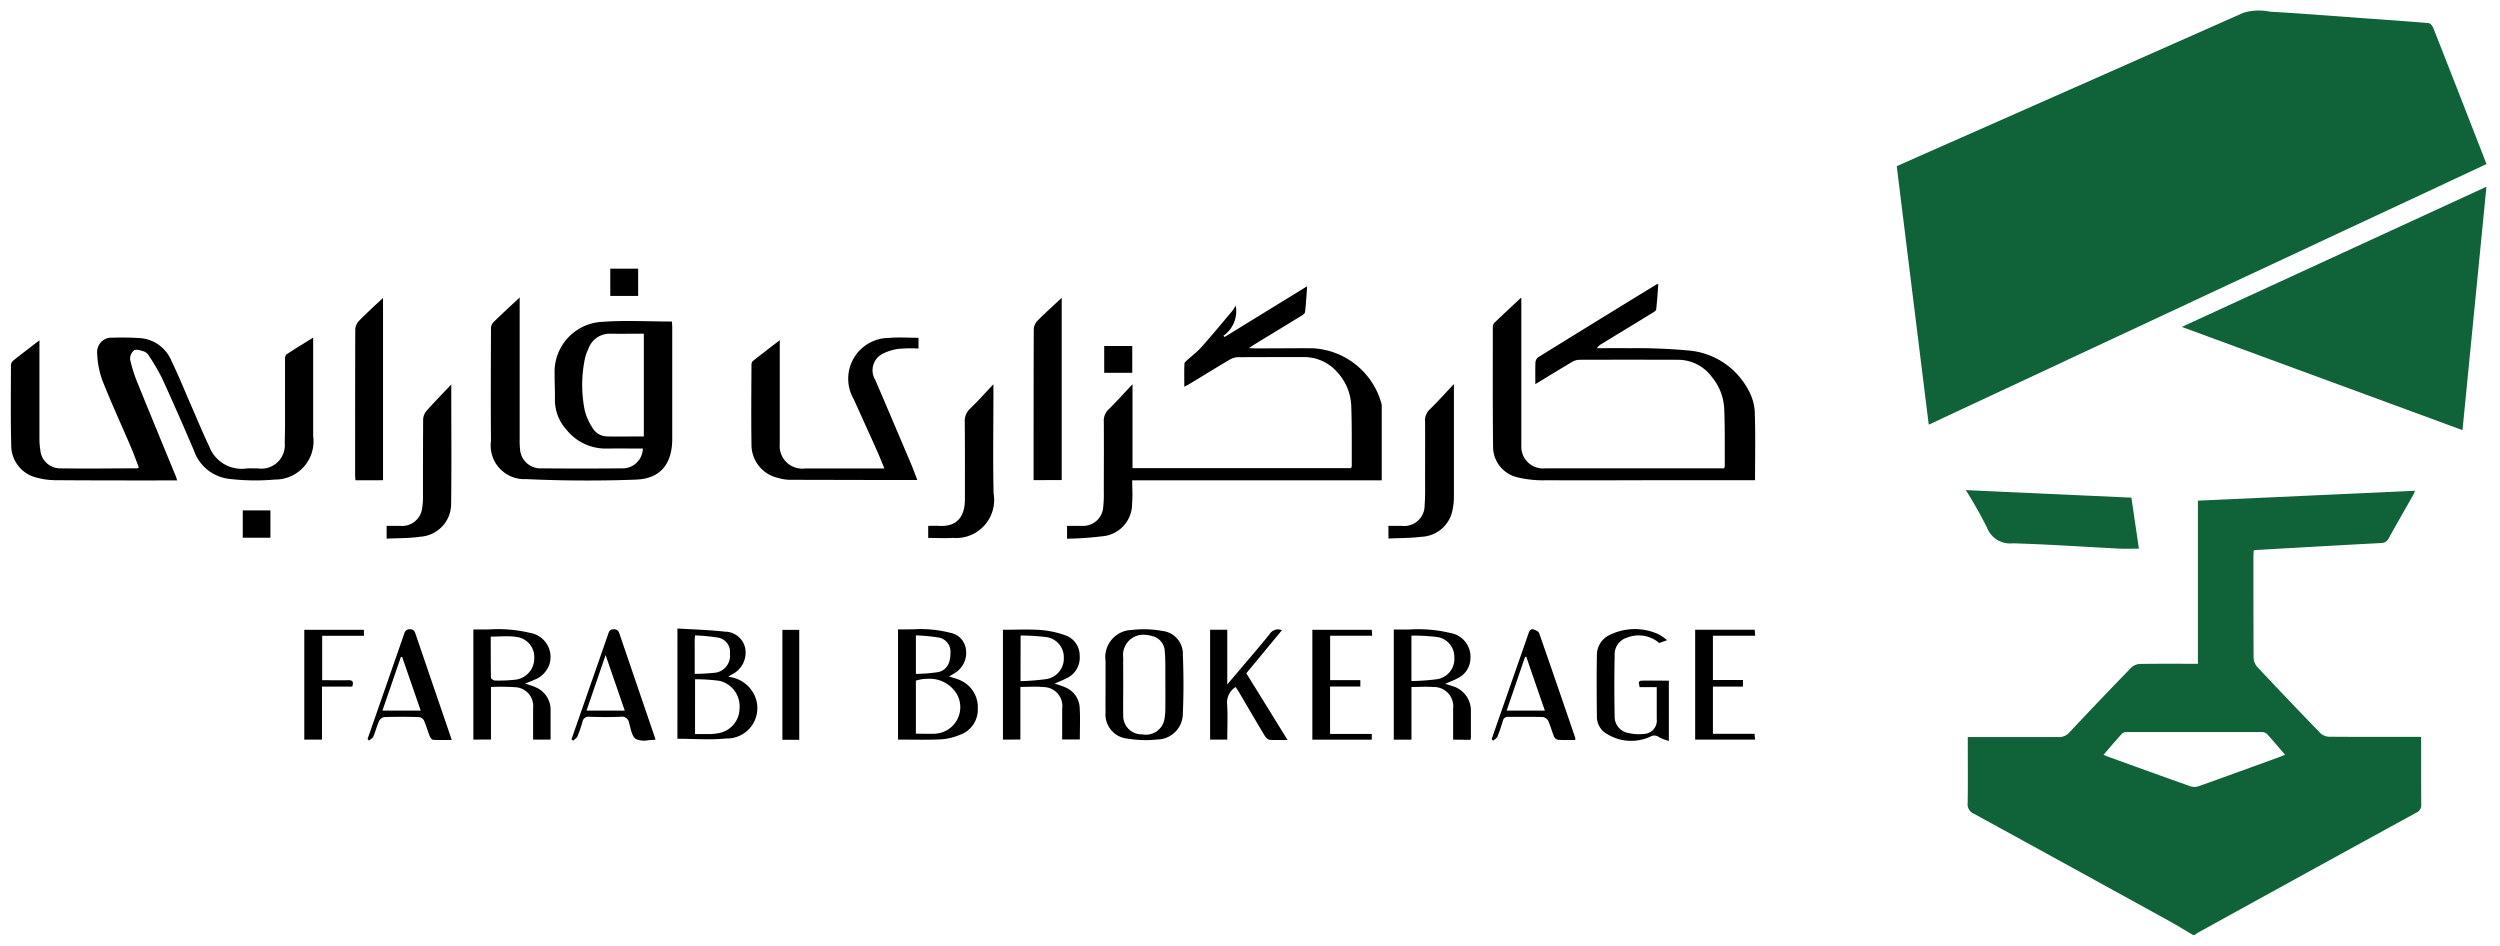 <svg xmlns="http://www.w3.org/2000/svg" width="116.58" height="44.106" viewBox="0 0 116.58 44.106">
    <g stroke="rgba(0,0,0,0)">
        <path fill="#106238" d="M-1096.688-26.369c-.383-.225-.762-.459-1.152-.674q-4.539-2.5-9.083-4.989a.467.467 0 0 1-.286-.486c.016-.917.006-1.834.006-2.75v-.336h4.223a.639.639 0 0 0 .521-.223q1.43-1.526 2.887-3.024a.632.632 0 0 1 .4-.163c.889-.014 1.778-.007 2.7-.007v-7.607l10.127-.461c-.036.083-.058.147-.09.2-.378.669-.764 1.335-1.135 2.01a.4.4 0 0 1-.386.229c-1.922.1-3.844.212-5.767.321-.044 0-.087.012-.146.02-.005.1-.014.19-.014.279 0 1.578 0 3.154.008 4.732a.692.692 0 0 0 .174.427q1.458 1.554 2.941 3.085a.622.622 0 0 0 .4.166c1.321.011 2.643.007 3.964.007h.333v.425c0 .909 0 1.816.005 2.724a.373.373 0 0 1-.226.383q-5.063 2.772-10.117 5.56c-.079.044-.154.1-.231.144zm-3.087-9.468a.339.339 0 0 0-.225.06c-.29.316-.566.644-.873 1 .1.041.136.061.179.077 1.3.469 2.6.944 3.9 1.4a.625.625 0 0 0 .389-.024c1.225-.435 2.446-.881 3.668-1.325.1-.036.2-.077.33-.13-.3-.345-.566-.667-.849-.976a.359.359 0 0 0-.243-.081h-3.313zm-.353-8.555c-1.656-.083-3.313-.2-4.97-.247a1.156 1.156 0 0 1-1.206-.724 20.1 20.1 0 0 0-.991-1.757l7.722.351.349 2.379c-.2 0-.4.005-.585.005-.108.001-.214-.001-.319-.007zm2.905-10.339l14.206-6.537-1.117 11.351zm-13.293-7.494c.711-.315 1.411-.627 2.113-.937q7.024-3.1 14.045-6.213a2.468 2.468 0 0 1 1.239-.056c1.473.085 2.944.2 4.416.309 1 .072 1.994.139 2.989.225.08.007.181.13.216.22q1.151 2.926 2.29 5.854c.06.153.117.308.192.5l-26.008 12.151c-.502-4.039-.996-8.035-1.492-12.053z" transform="translate(-6.196 -5.025) translate(1205.161 75)"/>
        <path d="M-1033.65-47.631a.348.348 0 0 0-.4-.029 2.144 2.144 0 0 1-2.027-.122.921.921 0 0 1-.472-.824c-.011-.945-.016-1.89 0-2.834a1.037 1.037 0 0 1 .594-.959 2.657 2.657 0 0 1 2.311-.019 2.368 2.368 0 0 1 .367.263l-.365.13a1.473 1.473 0 0 0-1.5-.25.811.811 0 0 0-.578.823q-.03 1.43 0 2.86a.766.766 0 0 0 .639.764 2.218 2.218 0 0 0 .733.044.625.625 0 0 0 .59-.7v-1.484h-.8c-.011-.142-.113-.292.115-.3.41-.01.821 0 1.25 0v2.811a2.269 2.269 0 0 1-.457-.174zm-7.805.087q.586-1.685 1.174-3.368c.181-.52.365-1.036.542-1.557.043-.126.1-.231.245-.184.1.03.225.092.253.169.569 1.624 1.125 3.252 1.683 4.881a.371.371 0 0 1 0 .1c-.269 0-.534.009-.8-.007a.267.267 0 0 1-.186-.141c-.1-.245-.166-.505-.276-.746a.346.346 0 0 0-.249-.175c-.3-.009-.6-.009-.9-.009h-.7a.239.239 0 0 0-.269.206c-.075.245-.155.489-.254.726-.031.074-.128.12-.194.18zm1.554-3.828l-.856 2.5h1.783c-.3-.859-.583-1.686-.868-2.512zm-53.973 3.823l1.714-4.925a.242.242 0 0 1 .253-.19c.188-.009.23.1.276.235q.633 1.86 1.27 3.716l.413 1.21c-.312 0-.591.009-.868-.007-.055 0-.128-.089-.153-.152-.1-.247-.167-.5-.274-.747a.322.322 0 0 0-.231-.162c-.541-.015-1.083-.016-1.623 0a.347.347 0 0 0-.241.185c-.105.233-.165.485-.265.72-.034.079-.134.13-.205.193zm1.552-3.823l-.859 2.5h1.786c-.3-.859-.581-1.682-.865-2.5zm7.958 3.836l.619-1.778c.365-1.046.733-2.092 1.094-3.138.045-.133.094-.214.262-.212s.219.079.264.215q.818 2.4 1.641 4.808c.012.033.022.067.038.119a.5.5 0 0 1-.055.014c-.089 0-.185.008-.279.016a.978.978 0 0 1-.58-.054c-.192-.122-.242-.489-.321-.757a.327.327 0 0 0-.384-.282c-.485.02-.973.017-1.458 0a.287.287 0 0 0-.332.241 5.911 5.911 0 0 1-.232.674c-.034.079-.131.132-.2.2zm.7-1.337h1.783l-.894-2.59zm25.221 1.307a1.134 1.134 0 0 1-1.018-1.23c-.007-.413 0-.824 0-1.237v-1.154a1.267 1.267 0 0 1 1.222-1.445 4.747 4.747 0 0 1 1.417.044 1.071 1.071 0 0 1 .966 1.1c.035.9.041 1.814 0 2.719a1.213 1.213 0 0 1-1.218 1.245 4.609 4.609 0 0 1-.511.028 5.3 5.3 0 0 1-.86-.071zm-.193-3.783c-.007.431 0 .861 0 1.292 0 .468-.01.935 0 1.4a.857.857 0 0 0 .883.893.88.88 0 0 0 1.047-.772 2.628 2.628 0 0 0 .033-.411q.006-.755 0-1.511c0-.394.007-.788-.026-1.18a.757.757 0 0 0-.591-.711 1.483 1.483 0 0 0-.406-.061.943.943 0 0 0-.942 1.06zm6.822 3.837c-.082-.008-.178-.11-.228-.193-.406-.675-.8-1.355-1.2-2.034-.045-.077-.1-.149-.152-.233a.845.845 0 0 0-.4.765c.038.556.009 1.115.009 1.688h-.8v-5.125h.8v2.551c.27-.317.486-.571.7-.825.426-.5.859-1 1.272-1.517a.468.468 0 0 1 .578-.188l-1.662 2.01 1.924 3.111h-.479c-.13.002-.248.002-.364-.011zm-22.716 0v-5.124h.786v5.124zm5.392-.011v-5.138c.229.007.458 0 .686 0a5.577 5.577 0 0 1 1.742.158.9.9 0 0 1 .737.76 1.1 1.1 0 0 1-.507 1.111c-.08.053-.166.1-.274.167.183.062.339.1.485.164a1.366 1.366 0 0 1 .85 1.33 1.245 1.245 0 0 1-.844 1.233 2.761 2.761 0 0 1-.875.207c-.272.012-.543.016-.817.016-.392.001-.785-.006-1.185-.006zm.833-2.747v2.474c.315 0 .615.015.913 0a1.24 1.24 0 0 0 .987-1.864 1.478 1.478 0 0 0-1.337-.695 1.819 1.819 0 0 0-.565.086zm0-.314a7.646 7.646 0 0 0 1.035-.082c.392-.083.58-.416.576-.885a.671.671 0 0 0-.594-.736 9.049 9.049 0 0 0-1.017-.094zm18.488 3.066v-5.121h2.771l.019.274h-1.961v2.071h1.409v.3h-1.412v2.21h1.945v.267zm6.564 0v-.924-.522a.9.9 0 0 0-.923-1.008c-.328-.027-.659 0-1.02 0v2.454h-.824v-5.136c.246.007.492 0 .737 0a6.345 6.345 0 0 1 1.9.163 1.123 1.123 0 0 1 .938 1.185 1.049 1.049 0 0 1-.618.936c-.166.09-.345.154-.56.248.13.04.221.066.311.1a1.191 1.191 0 0 1 .888 1.212v1.21a.423.423 0 0 1-.026.091zm-1.944-2.733a10.326 10.326 0 0 0 1.178-.083.954.954 0 0 0 .822-1.011.937.937 0 0 0-.839-.964 9.807 9.807 0 0 0-1.161-.061zm13.231 2.732v-5.125h2.779l.017.279h-1.968v2.065h1.4v.309h-1.4v2.2h1.94l.027.27zm-32.279 0v-5.123c.586 0 1.172-.03 1.753.01a4.463 4.463 0 0 1 1.146.245 1 1 0 0 1 .68.972 1.053 1.053 0 0 1-.627 1.041c-.165.087-.343.154-.539.241.177.062.325.1.464.165a1.079 1.079 0 0 1 .7.943c.031.492.008.988.008 1.5h-.824v-1.43a.886.886 0 0 0-.877-1.015c-.344-.035-.693-.006-1.072-.006v2.453zm.819-2.728a10.587 10.587 0 0 0 1.2-.094.966.966 0 0 0 .818-.994.945.945 0 0 0-.814-.965 9.975 9.975 0 0 0-1.2-.073zm-25.515 2.727v-5.137c.244.006.487 0 .73 0a6.425 6.425 0 0 1 1.907.159 1.14 1.14 0 0 1 .909 1.47 1.181 1.181 0 0 1-.708.721c-.128.06-.261.108-.427.174.188.065.338.1.475.167a1.131 1.131 0 0 1 .715 1.078v1.367h-.815v-.779-.688a.882.882 0 0 0-.865-.977 9.876 9.876 0 0 0-1.1-.008v2.449zm.811-4.8c0 .633 0 1.272.008 1.909 0 .049.114.135.176.136a6.929 6.929 0 0 0 .93-.035 1 1 0 0 0 .915-.994.946.946 0 0 0-.855-1.006 2.91 2.91 0 0 0-.433-.028c-.241-.002-.488.016-.744.016zm-8.695 4.8v-5.121h2.781v.282h-1.947v2.069c.407 0 .806.009 1.206 0 .235-.009.264.091.195.3h-1.41v2.471zm17.4-.038V-52.7c.744.045 1.475.063 2.2.146a.973.973 0 0 1 .96.767 1.132 1.132 0 0 1-.652 1.245c-.036.021-.069.047-.138.094a1.511 1.511 0 0 1 1.175.766 1.416 1.416 0 0 1-1.274 2.11 8.463 8.463 0 0 1-.848.037c-.472 0-.946-.024-1.426-.024zm.821-.219h.685a2.636 2.636 0 0 0 .355-.034 1.183 1.183 0 0 0 1.036-1.172 1.216 1.216 0 0 0-.948-1.279 8.714 8.714 0 0 0-1.127-.072zm-.015-4.321v1.513a9.332 9.332 0 0 0 1.014-.062.805.805 0 0 0 .629-.878.676.676 0 0 0-.573-.754 9.2 9.2 0 0 0-1.057-.1c-.01.137-.016.208-.016.279zm17.365-5.389h.692a.936.936 0 0 0 .991-.871 5.067 5.067 0 0 0 .029-.685c0-1.1.008-2.2 0-3.3a.726.726 0 0 1 .228-.582c.366-.357.708-.739 1.11-1.165v3.91h10.193a.33.33 0 0 0 .033-.1c-.006-.945.01-1.889-.027-2.832a2.446 2.446 0 0 0-.614-1.5 2.053 2.053 0 0 0-1.646-.745h-1.01c-.673 0-1.345 0-2.018.006a.8.8 0 0 0-.382.115c-.624.368-1.239.749-1.859 1.124-.068.041-.139.076-.255.138 0-.384-.008-.73.007-1.073 0-.062.084-.128.141-.18.219-.2.464-.382.661-.606.482-.54.943-1.1 1.409-1.653.057-.068.1-.146.184-.263a1.408 1.408 0 0 1-.58 1.4l.059.054 3.848-2.366c-.032.437-.053.826-.1 1.211-.007.066-.113.133-.186.178-.719.442-1.44.878-2.16 1.317-.074.044-.144.1-.27.179.153.007.24.014.327.014.881 0 1.762-.012 2.643-.007a3.514 3.514 0 0 1 3.2 2.543.552.552 0 0 1 .024.108v3.509h-11.636c0 .379.029.736-.006 1.086A1.513 1.513 0 0 1-1059.62-57a15.682 15.682 0 0 1-1.638.112zm-31.731 0h.618a.945.945 0 0 0 1.043-.874 2.614 2.614 0 0 0 .033-.437c0-1.218 0-2.437.008-3.655a.666.666 0 0 1 .16-.4c.356-.4.733-.785 1.151-1.226 0 1.91.017 3.741-.006 5.573a1.532 1.532 0 0 1-1.455 1.526c-.5.076-1.019.062-1.552.089zm46.714 0h.621a.953.953 0 0 0 1.068-.968c.035-.456.021-.916.021-1.373 0-.844.007-1.687 0-2.531a.69.69 0 0 1 .217-.557c.372-.361.716-.749 1.128-1.184V-58.891a2.949 2.949 0 0 1-.109.84 1.533 1.533 0 0 1-1.4 1.073c-.5.064-1 .057-1.542.082zm-21.459.564v-.564c.16 0 .321-.009.48 0 .909.062 1.232-.486 1.231-1.24 0-1.2.006-2.4-.007-3.6a.779.779 0 0 1 .25-.627c.359-.345.692-.72 1.086-1.137v.362c0 1.576-.027 3.152.008 4.727a1.775 1.775 0 0 1-1.917 2.075c-.136.009-.273.012-.411.012-.236-.001-.474-.009-.724-.009zm-31.964-.01v-1.275h1.29v1.275zm13.209-2.734a1.567 1.567 0 0 1-1.634-1.782c-.017-1.752-.006-3.5 0-5.254a.409.409 0 0 1 .1-.267c.385-.378.784-.742 1.237-1.168v6.664a2.891 2.891 0 0 0 .016.384.956.956 0 0 0 1.011.921q1.858.018 3.717 0a.944.944 0 0 0 1-.923c-.559 0-1.115-.008-1.669 0a2.343 2.343 0 0 1-1.882-.865 2.078 2.078 0 0 1-.549-1.456c.009-.385-.019-.77-.014-1.155a2.336 2.336 0 0 1 2.2-2.432c1.076-.079 2.162-.016 3.271-.016.006.1.014.2.014.3v5.172c0 1.155-.541 1.856-1.682 1.9q-1.124.043-2.251.042-1.444.002-2.889-.066zm2.918-6.094a1.892 1.892 0 0 0-.175.488 6.009 6.009 0 0 0 0 2.428 2.781 2.781 0 0 0 .345.768.807.807 0 0 0 .7.42c.557.011 1.115 0 1.705 0v-4.791c-.542 0-1.062.009-1.583 0h-.028a1.052 1.052 0 0 0-.968.686zm44.547 6.15a5.131 5.131 0 0 1-1.2-.132 1.466 1.466 0 0 1-1.17-1.451c-.021-1.852-.012-3.7-.012-5.556a.3.3 0 0 1 .068-.2c.4-.386.808-.763 1.261-1.187v6.923a1.014 1.014 0 0 0 1.129 1.044h8.324a.482.482 0 0 0 .036-.109c-.006-.9.011-1.8-.029-2.694a2.5 2.5 0 0 0-.559-1.439 1.971 1.971 0 0 0-1.605-.82q-2.3-.007-4.6 0a.739.739 0 0 0-.354.116c-.55.325-1.094.661-1.688 1.021 0-.38-.009-.7.006-1.02a.334.334 0 0 1 .129-.236q2.758-1.708 5.525-3.4a.383.383 0 0 1 .074-.007c-.032.4-.054.793-.1 1.184-.008.065-.123.125-.2.171-.781.48-1.564.955-2.346 1.432a.587.587 0 0 0-.214.2c.5 0 1-.011 1.5 0a26.3 26.3 0 0 1 2.882.117 3.487 3.487 0 0 1 2.66 1.8 2.348 2.348 0 0 1 .314 1.009c.04 1.061.015 2.126.015 3.229h-4.846q-2.502.01-5.004.003zm-64.71.006c-1.588 0-3.175 0-4.762-.013a3.349 3.349 0 0 1-.786-.112 1.544 1.544 0 0 1-1.214-1.545c-.031-1.237-.015-2.475-.012-3.713a.3.3 0 0 1 .1-.2c.385-.308.779-.606 1.228-.952v4.628a2.846 2.846 0 0 0 .039.465.932.932 0 0 0 .961.878c1.183.02 2.367 0 3.55 0 .016 0 .032-.013.087-.038-.127-.327-.245-.66-.384-.984-.439-1.027-.909-2.04-1.318-3.079a4.152 4.152 0 0 1-.243-1.255.67.67 0 0 1 .717-.736 12.785 12.785 0 0 1 1.319.021 1.718 1.718 0 0 1 1.442 1.092c.318.648.586 1.321.876 1.983s.563 1.333.876 1.983a1.61 1.61 0 0 0 1.716 1.021 2.766 2.766 0 0 1 .365-.006h.184a1.094 1.094 0 0 0 1.251-1.2c.025-.806.012-1.614.014-2.42v-1.486a.294.294 0 0 1 .071-.212c.395-.259.8-.505 1.241-.781v4.584a1.784 1.784 0 0 1-1.789 2.036 10.361 10.361 0 0 1-2.139-.033 1.979 1.979 0 0 1-1.631-1.321c-.482-1.127-.974-2.251-1.484-3.365a9.8 9.8 0 0 0-.608-1.041.477.477 0 0 0-.214-.205c-.158-.051-.367-.127-.485-.063a.5.5 0 0 0-.184.435 6.487 6.487 0 0 0 .348 1.093c.593 1.467 1.2 2.93 1.8 4.394a1.478 1.478 0 0 1 .041.145h-.979zm9.29-.008c-.006-.09-.015-.177-.015-.263 0-2.255 0-4.51.007-6.764a.636.636 0 0 1 .168-.4c.351-.36.725-.7 1.126-1.075v8.5zm31.624-.008v-.255c0-2.256 0-4.513.008-6.77a.624.624 0 0 1 .167-.4c.353-.358.727-.692 1.136-1.075v8.5zm-11.384-.013a2.123 2.123 0 0 1-.541-.091 1.581 1.581 0 0 1-1.231-1.563c-.018-1.228-.007-2.457 0-3.686a.28.28 0 0 1 .059-.195c.4-.318.805-.626 1.26-.976V-61.312a1.056 1.056 0 0 0 1.2 1.147h3.679c-.128-.31-.235-.579-.352-.842q-.539-1.2-1.085-2.4a1.9 1.9 0 0 1 1.635-2.842c.454-.044.915-.008 1.392-.008v.5a6.761 6.761 0 0 0-.83.008 2.2 2.2 0 0 0-.781.209.864.864 0 0 0-.4 1.256q.843 1.969 1.678 3.941c.1.235.184.474.277.716h-2.4l-3.56-.008zm14.677-4.99v-1.25h1.308v1.25zm-23.033-3.585v-1.273h1.3v1.273z" transform="translate(-6.196 -5.025) translate(1117.211 87.034)"/>
    </g>
</svg>
